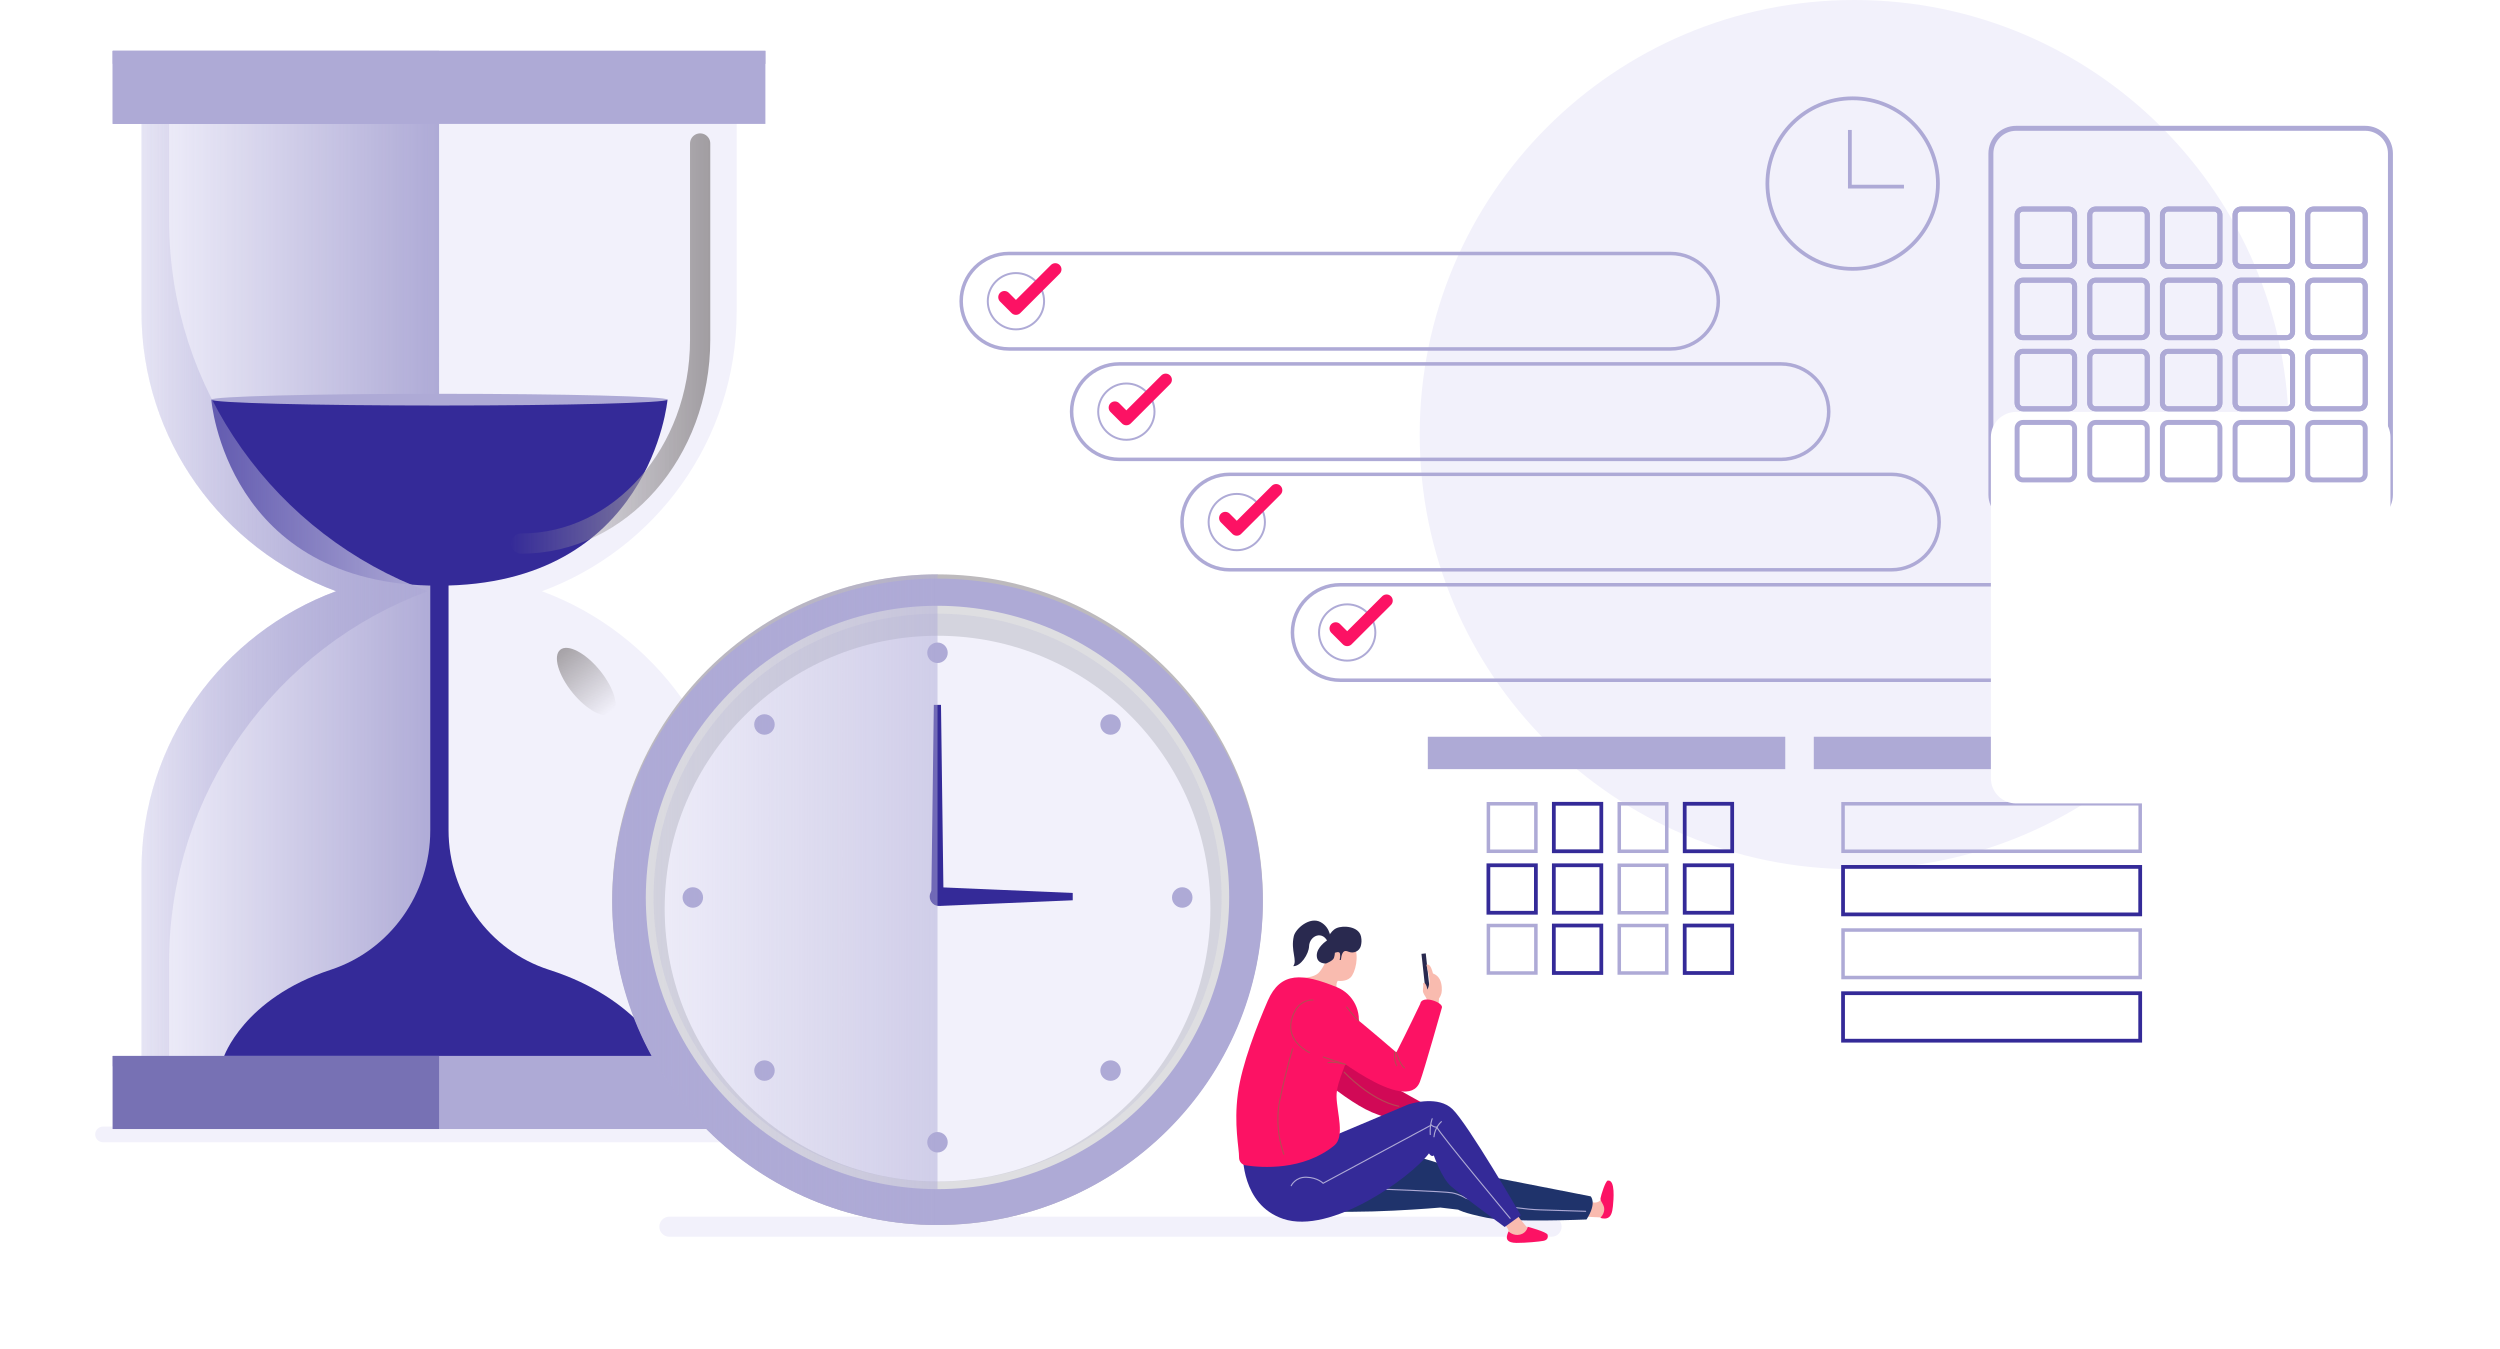 <svg width="604" height="326" viewBox="0 0 604 326" fill="none" xmlns="http://www.w3.org/2000/svg">
<path d="M448 210C505.99 210 553 162.99 553 105C553 47.01 505.99 -0 448 -0C390.01 -0 343 47.01 343 105C343 162.99 390.01 210 448 210Z" fill="#F2F1FB"/>
<g filter="url(#filter0_dddd_16155_60355)">
<path d="M438.212 178H524.57V258.418C524.57 260.15 523.164 261.545 521.443 261.545H441.339C439.607 261.545 438.212 260.139 438.212 258.418V178Z" fill="white"/>
</g>
<path d="M524.57 178H438.212V185.823H524.57V178Z" fill="#AEAAD6"/>
<path d="M517.072 194.193H445.279V205.666H517.072V194.193Z" stroke="#AEAAD6" stroke-width="0.85" stroke-miterlimit="10"/>
<path d="M517.072 209.444H445.279V220.917H517.072V209.444Z" stroke="#342A98" stroke-width="0.91" stroke-miterlimit="10"/>
<path d="M517.072 224.696H445.279V236.169H517.072V224.696Z" stroke="#AEAAD6" stroke-width="0.85" stroke-miterlimit="10"/>
<path d="M517.072 239.958H445.279V251.432H517.072V239.958Z" stroke="#342A98" stroke-width="0.91" stroke-miterlimit="10"/>
<g filter="url(#filter1_dddd_16155_60355)">
<path d="M344.96 178H431.319V258.418C431.319 260.15 429.912 261.545 428.192 261.545H348.087C346.355 261.545 344.96 260.139 344.96 258.418V178Z" fill="white"/>
</g>
<path d="M431.319 178H344.96V185.823H431.319V178Z" fill="#AEAAD6"/>
<path d="M371.069 194.193H359.595V205.666H371.069V194.193Z" stroke="#AEAAD6" stroke-width="0.85" stroke-miterlimit="10"/>
<path d="M386.878 194.193H375.405V205.666H386.878V194.193Z" stroke="#342A98" stroke-width="0.91" stroke-miterlimit="10"/>
<path d="M402.687 194.193H391.214V205.666H402.687V194.193Z" stroke="#AEAAD6" stroke-width="0.85" stroke-miterlimit="10"/>
<path d="M418.497 194.193H407.023V205.666H418.497V194.193Z" stroke="#342A98" stroke-width="0.91" stroke-miterlimit="10"/>
<path d="M371.069 209.049H359.595V220.522H371.069V209.049Z" stroke="#342A98" stroke-width="0.91" stroke-miterlimit="10"/>
<path d="M386.878 209.049H375.405V220.522H386.878V209.049Z" stroke="#342A98" stroke-width="0.91" stroke-miterlimit="10"/>
<path d="M402.687 209.049H391.214V220.522H402.687V209.049Z" stroke="#AEAAD6" stroke-width="0.85" stroke-miterlimit="10"/>
<path d="M418.497 209.049H407.023V220.522H418.497V209.049Z" stroke="#342A98" stroke-width="0.91" stroke-miterlimit="10"/>
<path d="M371.069 223.603H359.595V235.076H371.069V223.603Z" stroke="#AEAAD6" stroke-width="0.85" stroke-miterlimit="10"/>
<path d="M386.878 223.603H375.405V235.076H386.878V223.603Z" stroke="#342A98" stroke-width="0.91" stroke-miterlimit="10"/>
<path d="M402.687 223.603H391.214V235.076H402.687V223.603Z" stroke="#AEAAD6" stroke-width="0.85" stroke-miterlimit="10"/>
<path d="M418.497 223.603H407.023V235.076H418.497V223.603Z" stroke="#342A98" stroke-width="0.91" stroke-miterlimit="10"/>
<path d="M447.603 64.957C458.982 64.957 468.206 55.733 468.206 44.354C468.206 32.976 458.982 23.751 447.603 23.751C436.224 23.751 427 32.976 427 44.354C427 55.733 436.224 64.957 447.603 64.957Z" stroke="#AEAAD6" stroke-width="0.91" stroke-miterlimit="10"/>
<path d="M446.927 31.4V45.088H459.996" stroke="#AEAAD6" stroke-width="0.91" stroke-miterlimit="10"/>
<path d="M374.858 298.799H161.723C160.386 298.799 159.294 297.718 159.294 296.37C159.294 295.033 160.375 293.94 161.723 293.94H374.858C376.195 293.94 377.288 295.022 377.288 296.37C377.288 297.707 376.207 298.799 374.858 298.799Z" fill="#F2F1FB"/>
<g style="mix-blend-mode:color">
<path d="M220.962 274.074H55.185C54.662 274.074 54.243 273.656 54.243 273.133C54.243 272.61 54.662 272.191 55.185 272.191H220.962C221.485 272.191 221.903 272.61 221.903 273.133C221.903 273.656 221.485 274.074 220.962 274.074Z" fill="#342A98"/>
</g>
<path d="M188.788 275.969H24.895C23.849 275.969 23 275.12 23 274.074C23 273.028 23.849 272.179 24.895 272.179H188.788C189.835 272.179 190.683 273.028 190.683 274.074C190.683 275.12 189.835 275.969 188.788 275.969Z" fill="#F2F1FB"/>
<path d="M177.989 75.354V26.484H34.171V75.354C34.171 106.333 53.758 132.72 81.215 142.845C53.758 152.959 34.171 179.358 34.171 210.337V259.206H177.977V210.337C177.977 179.358 158.39 152.97 130.933 142.845C158.39 132.732 177.977 106.333 177.977 75.354H177.989Z" fill="#F2F1FB"/>
<path d="M34.171 26.473V75.342C34.171 106.321 53.758 132.709 81.215 142.834C53.758 152.947 34.171 179.346 34.171 210.326V259.195H106.08V26.473H34.171Z" fill="url(#paint0_linear_16155_60355)"/>
<path d="M51.05 96.557C51.05 96.557 54.595 141.497 105.929 141.497C157.263 141.497 161.273 96.557 161.273 96.557H51.05Z" fill="#342A98"/>
<path d="M108.37 200.561V137.487H103.953V200.643C103.953 215.847 94.351 229.553 79.902 234.295C58.734 241.247 54.037 255.44 54.037 255.44H160.599C160.599 255.44 154.508 241.282 132.712 234.319C118.123 229.657 108.37 215.882 108.37 200.573V200.561Z" fill="#342A98"/>
<path d="M106.162 97.975C136.599 97.975 161.273 97.34 161.273 96.557C161.273 95.774 136.599 95.139 106.162 95.139C75.724 95.139 51.05 95.774 51.05 96.557C51.05 97.34 75.724 97.975 106.162 97.975Z" fill="#AEAAD6"/>
<path style="mix-blend-mode:screen" d="M169.155 34.668V82.096C169.155 109.286 149.811 131.326 125.946 131.326" stroke="url(#paint1_linear_16155_60355)" stroke-width="4.89" stroke-miterlimit="10" stroke-linecap="round"/>
<path style="mix-blend-mode:screen" d="M144.941 161.991C148.405 166.246 149.742 170.895 147.917 172.383C146.092 173.871 141.802 171.628 138.338 167.373C134.874 163.119 133.537 158.469 135.362 156.981C137.187 155.493 141.477 157.736 144.941 161.991Z" fill="url(#paint2_linear_16155_60355)"/>
<path style="mix-blend-mode:multiply" d="M103.348 142.834C66.871 156.272 40.855 191.331 40.855 232.47V259.207H34.171V210.326C34.171 179.346 53.758 152.959 81.215 142.834C53.758 132.72 34.171 106.321 34.171 75.354V26.473H40.855V53.209C40.855 94.348 66.871 129.396 103.348 142.834Z" fill="url(#paint3_linear_16155_60355)"/>
<path d="M184.917 255.115H27.231V272.772H184.917V255.115Z" fill="#AEAAD6"/>
<g style="mix-blend-mode:screen">
<path d="M184.917 255.115H27.231V257.637H184.917V255.115Z" fill="#AEAAD6"/>
</g>
<g style="mix-blend-mode:multiply">
<path d="M106.08 255.115H27.231V272.772H106.08V255.115Z" fill="#7771B4"/>
</g>
<path d="M184.917 12.279H27.231V29.937H184.917V12.279Z" fill="#AEAAD6"/>
<g style="mix-blend-mode:screen">
<path d="M184.917 12.279H27.231V15.43H184.917V12.279Z" fill="#AEAAD6"/>
</g>
<g style="mix-blend-mode:multiply">
<path d="M106.08 12.279H27.231V29.937H106.08V12.279Z" fill="#AEAAD6"/>
</g>
<path d="M226.507 295.952C269.913 295.952 305.101 260.764 305.101 217.359C305.101 173.953 269.913 138.765 226.507 138.765C183.102 138.765 147.914 173.953 147.914 217.359C147.914 260.764 183.102 295.952 226.507 295.952Z" fill="#BDBABD"/>
<path d="M226.507 295.952C269.913 295.952 305.101 260.993 305.101 217.87C305.101 174.747 269.913 139.788 226.507 139.788C183.102 139.788 147.914 174.747 147.914 217.87C147.914 260.993 183.102 295.952 226.507 295.952Z" fill="#AEAAD6"/>
<g style="mix-blend-mode:multiply">
<path d="M295.15 232.676C303.903 194.762 280.263 156.93 242.349 148.177C204.434 139.424 166.602 163.063 157.849 200.978C149.096 238.892 172.736 276.724 210.65 285.477C248.565 294.231 286.396 270.591 295.15 232.676Z" fill="#DEDEE1"/>
</g>
<path d="M293.354 232.319C301.882 195.407 278.873 158.57 241.961 150.041C205.049 141.513 168.212 164.522 159.683 201.434C151.155 238.346 174.164 275.183 211.076 283.712C247.988 292.24 284.825 269.231 293.354 232.319Z" fill="#AEAAD6" fill-opacity="0.2"/>
<path d="M226.507 285.443C262.915 285.443 292.43 255.929 292.43 219.521C292.43 183.113 262.915 153.598 226.507 153.598C190.099 153.598 160.585 183.113 160.585 219.521C160.585 255.929 190.099 285.443 226.507 285.443Z" fill="#F2F1FB"/>
<path d="M228.972 157.713C228.972 159.073 227.867 160.189 226.496 160.189C225.124 160.189 224.02 159.085 224.02 157.713C224.02 156.342 225.124 155.237 226.496 155.237C227.867 155.237 228.972 156.342 228.972 157.713Z" fill="#AEAAD6"/>
<path d="M228.972 275.969C228.972 277.329 227.867 278.445 226.496 278.445C225.124 278.445 224.02 277.341 224.02 275.969C224.02 274.597 225.124 273.493 226.496 273.493C227.867 273.493 228.972 274.597 228.972 275.969Z" fill="#AEAAD6"/>
<path d="M285.63 219.311C284.27 219.311 283.154 218.207 283.154 216.835C283.154 215.464 284.258 214.359 285.63 214.359C287.001 214.359 288.106 215.464 288.106 216.835C288.106 218.207 287.001 219.311 285.63 219.311Z" fill="#AEAAD6"/>
<path d="M167.385 219.311C166.025 219.311 164.909 218.207 164.909 216.835C164.909 215.464 166.014 214.359 167.385 214.359C168.757 214.359 169.861 215.464 169.861 216.835C169.861 218.207 168.757 219.311 167.385 219.311Z" fill="#AEAAD6"/>
<path d="M270.064 176.789C269.099 177.754 267.53 177.754 266.565 176.789C265.6 175.824 265.6 174.255 266.565 173.29C267.53 172.325 269.099 172.325 270.064 173.29C271.029 174.255 271.029 175.824 270.064 176.789Z" fill="#AEAAD6"/>
<path d="M186.449 260.404C185.484 261.369 183.915 261.369 182.95 260.404C181.985 259.439 181.985 257.87 182.95 256.905C183.915 255.94 185.484 255.94 186.449 256.905C187.414 257.87 187.414 259.439 186.449 260.404Z" fill="#AEAAD6"/>
<path d="M266.565 260.404C265.601 259.439 265.601 257.87 266.565 256.905C267.53 255.94 269.1 255.94 270.064 256.905C271.029 257.87 271.029 259.439 270.064 260.404C269.1 261.369 267.53 261.369 266.565 260.404Z" fill="#AEAAD6"/>
<path d="M184.694 177.51C186.061 177.51 187.17 176.401 187.17 175.034C187.17 173.666 186.061 172.558 184.694 172.558C183.327 172.558 182.218 173.666 182.218 175.034C182.218 176.401 183.327 177.51 184.694 177.51Z" fill="#AEAAD6"/>
<path d="M226.473 218.649C225.647 218.649 224.985 217.975 224.996 217.149L225.612 170.291H227.344L227.96 217.149C227.96 217.975 227.31 218.649 226.484 218.649H226.473Z" fill="#342A98"/>
<path d="M224.613 216.626C224.613 215.336 225.682 214.313 226.972 214.359L259.172 215.731V217.51L226.972 218.881C225.682 218.939 224.613 217.905 224.613 216.614V216.626Z" fill="#342A98"/>
<g style="mix-blend-mode:multiply" opacity="0.5">
<path d="M147.914 217.359C147.914 260.764 183.102 295.952 226.507 295.952V138.765C183.102 138.765 147.914 173.953 147.914 217.359Z" fill="url(#paint4_linear_16155_60355)"/>
</g>
<path d="M403.612 84.307H243.752C237.381 84.307 232.22 79.145 232.22 72.775C232.22 66.405 237.381 61.244 243.752 61.244H403.612C409.982 61.244 415.143 66.405 415.143 72.775C415.143 79.145 409.982 84.307 403.612 84.307Z" stroke="#AEAAD6" stroke-width="0.85" stroke-miterlimit="10"/>
<path d="M252.249 72.775C252.249 76.53 249.204 79.576 245.449 79.576C241.694 79.576 238.649 76.53 238.649 72.775C238.649 69.021 241.694 65.975 245.449 65.975C249.204 65.975 252.249 69.021 252.249 72.775Z" stroke="#AEAAD6" stroke-width="0.48" stroke-miterlimit="10"/>
<path d="M242.671 71.799L245.449 74.577L254.958 65.08" stroke="#FC1264" stroke-width="2.99" stroke-linecap="round" stroke-linejoin="round"/>
<path d="M430.29 110.985H270.43C264.059 110.985 258.898 105.824 258.898 99.454C258.898 93.083 264.059 87.922 270.43 87.922H430.29C436.66 87.922 441.821 93.083 441.821 99.454C441.821 105.824 436.66 110.985 430.29 110.985Z" stroke="#AEAAD6" stroke-width="0.85" stroke-miterlimit="10"/>
<path d="M278.927 99.454C278.927 103.208 275.881 106.254 272.127 106.254C268.372 106.254 265.326 103.208 265.326 99.454C265.326 95.699 268.372 92.653 272.127 92.653C275.881 92.653 278.927 95.699 278.927 99.454Z" stroke="#AEAAD6" stroke-width="0.48" stroke-miterlimit="10"/>
<path d="M269.349 98.477L272.127 101.255L281.636 91.758" stroke="#FC1264" stroke-width="2.99" stroke-linecap="round" stroke-linejoin="round"/>
<path d="M456.968 137.663H297.108C290.738 137.663 285.576 132.502 285.576 126.132C285.576 119.761 290.738 114.6 297.108 114.6H456.968C463.338 114.6 468.499 119.761 468.499 126.132C468.499 132.502 463.338 137.663 456.968 137.663Z" stroke="#AEAAD6" stroke-width="0.85" stroke-miterlimit="10"/>
<path d="M305.605 126.132C305.605 129.886 302.56 132.932 298.805 132.932C295.05 132.932 292.005 129.886 292.005 126.132C292.005 122.377 295.05 119.331 298.805 119.331C302.56 119.331 305.605 122.377 305.605 126.132Z" stroke="#AEAAD6" stroke-width="0.48" stroke-miterlimit="10"/>
<path d="M296.027 125.155L298.805 127.933L308.314 118.436" stroke="#FC1264" stroke-width="2.99" stroke-linecap="round" stroke-linejoin="round"/>
<path d="M483.646 164.341H323.786C317.416 164.341 312.254 159.18 312.254 152.81C312.254 146.44 317.416 141.278 323.786 141.278H483.646C490.016 141.278 495.177 146.44 495.177 152.81C495.177 159.18 490.016 164.341 483.646 164.341Z" stroke="#AEAAD6" stroke-width="0.85" stroke-miterlimit="10"/>
<path d="M332.283 152.81C332.283 156.565 329.238 159.61 325.483 159.61C321.728 159.61 318.683 156.565 318.683 152.81C318.683 149.055 321.728 146.01 325.483 146.01C329.238 146.01 332.283 149.055 332.283 152.81Z" stroke="#AEAAD6" stroke-width="0.48" stroke-miterlimit="10"/>
<path d="M322.705 151.833L325.483 154.612L334.992 145.115" stroke="#FC1264" stroke-width="2.99" stroke-linecap="round" stroke-linejoin="round"/>
<path d="M382.844 289.988C382.844 289.988 384.216 290.511 385.227 290.546C386.239 290.581 386.82 289.825 386.82 289.825C386.82 289.825 387.947 285.571 388.331 285.443C388.715 285.315 389.587 285.443 389.366 288.059C389.145 290.674 389.296 293.824 388.203 294.068C387.111 294.313 381.74 293.801 381.74 293.801L382.833 289.988H382.844Z" fill="#F9BBAF"/>
<path d="M344.462 230.337L343.422 230.451L344.569 240.955L345.609 240.841L344.462 230.337Z" fill="#29294F"/>
<path d="M317.794 274.156C317.794 274.156 336.37 278.306 340.822 279.166C345.286 280.014 351.365 282.374 351.365 282.374L354.841 283.269L384.298 289.035C384.298 289.035 385.913 290.535 383.31 294.626C383.31 294.626 365.129 295.405 359.247 294.22C353.365 293.034 352.307 292.255 352.307 292.255L347.971 291.744C347.971 291.744 328.372 293.499 316.608 292.429C304.844 291.36 301.31 273.016 317.794 274.156Z" fill="#1F336B"/>
<path d="M332.371 287.233C332.371 287.233 348.947 287.849 350.796 288.186C352.644 288.524 354.202 289.5 354.202 289.5C354.202 289.5 364.745 292.069 372.103 292.302C379.462 292.534 383.088 292.65 383.088 292.65" stroke="#AEAAD6" stroke-width="0.27" stroke-miterlimit="10" stroke-linecap="round"/>
<path d="M344.588 242.246C344.588 242.246 344.821 241.654 344.623 241.2C344.425 240.735 343.716 240.015 343.774 239.247C343.832 238.48 343.914 237.992 343.821 237.818C343.716 237.643 343.902 237.399 344.146 237.48C344.39 237.562 344.681 238.306 344.681 238.306L344.867 239.085L345.1 238.492C345.1 238.492 345.448 237.562 345.332 236.469C345.227 235.376 344.6 233.086 344.6 233.086C344.6 233.086 345.065 232.819 345.495 233.389C345.925 233.958 346.204 235.19 346.204 235.19C346.204 235.19 347.273 235.504 347.843 236.609C348.413 237.713 348.424 239.247 348.261 239.945C348.099 240.642 347.657 241.258 347.657 241.258L347.576 242.758L344.588 242.246Z" fill="#F9BBAF"/>
<path d="M315.074 236.225C315.074 236.225 317.41 236.132 318.491 235.121C319.572 234.109 320.363 232.11 320.363 232.11L321.177 229.599C321.607 228.262 322.839 227.344 324.245 227.332C325.361 227.332 326.559 227.588 327.163 228.623C328.465 230.843 327.442 235.086 326.28 236.178C325.117 237.271 323.188 236.969 323.188 236.969C323.188 236.969 321.92 238.864 324.536 240.235C322.141 241.933 315.085 240.584 315.062 236.225H315.074Z" fill="#F9BBAF"/>
<path d="M310.924 253.278C310.924 253.278 323.536 265.333 331.418 268.715C334.033 269.843 348.366 274.563 348.366 274.563C349.598 274.83 351.528 269.982 349.401 269.564C349.401 269.564 337.137 263.054 334.312 261.09C329.476 257.73 319.34 245.094 319.34 245.094L310.924 253.29V253.278Z" fill="#D10956"/>
<path d="M362.711 294.778C362.711 294.778 364.245 296.591 364.408 297.137C364.571 297.684 364.443 298.044 364.443 298.044C364.443 298.044 364.152 298.73 364.466 299.253C364.78 299.776 365.71 300.009 366.78 299.916C367.861 299.823 368.779 299.486 369.604 299.474C370.43 299.462 371.79 299.741 372.696 299.555C373.591 299.369 373.754 298.463 373.254 298.137C372.743 297.823 369.744 296.963 369.163 296.672C368.581 296.382 365.966 292.778 365.966 292.778L362.711 294.789V294.778Z" fill="#F9BBAF"/>
<path d="M300.287 278.817C300.287 278.817 299.834 291.034 310.005 294.475C321.514 298.37 340.787 284.548 345.239 278.654C345.937 279.712 346.402 279.131 346.402 279.131C346.402 279.131 348.285 284.641 350.586 286.617C352.876 288.605 363.524 296.44 363.524 296.44L367.442 293.615C367.442 293.615 354.597 271.436 350.877 267.925C347.529 264.763 341.508 266.437 340.357 266.797C340.241 266.832 340.136 266.879 340.02 266.925L318.387 276.05L300.299 278.817H300.287Z" fill="#342A98"/>
<path d="M328 248.628C329.139 244.49 326.989 240.142 323.013 238.515C314.725 235.121 309.401 234.644 306.297 241.77C303.728 247.698 300.02 257.126 299.078 264.17C298.055 271.796 299.392 277.387 299.357 279.654C299.346 280.596 300.02 281.409 300.95 281.549C304.809 282.13 314.783 282.886 322.339 276.771C325.001 274.621 322.99 268.878 322.909 264.949C322.839 261.02 325.954 256.08 327.988 248.698C327.988 248.675 328 248.652 328.012 248.628H328Z" fill="#FC1264"/>
<path d="M343.124 242.537C343.124 242.537 339.892 249.326 337.358 254.266C332.336 249.895 325.815 244.548 325.815 244.548L319.851 253.243C319.851 253.243 339.892 269.727 343.054 261.346C344.1 258.556 348.378 243.397 348.378 243.397C348.599 242.095 343.449 240.305 343.124 242.537Z" fill="#FC1264"/>
<path d="M325.106 257.184L319.712 255.382" stroke="#B54A53" stroke-width="0.27" stroke-miterlimit="10" stroke-linecap="round"/>
<path d="M320.863 256.742C320.863 256.742 321.955 256.428 324.42 256.998" stroke="#B54A53" stroke-width="0.27" stroke-miterlimit="10" stroke-linecap="round"/>
<path d="M325.361 243.304C325.361 243.304 327.105 245.594 328.244 246.606" stroke="#B54A53" stroke-width="0.27" stroke-miterlimit="10" stroke-linecap="round"/>
<path d="M337.358 254.266C337.358 254.266 338.16 257.126 339.299 257.998" stroke="#B54A53" stroke-width="0.27" stroke-miterlimit="10" stroke-linecap="round"/>
<path d="M336.951 254.15C336.951 254.15 336.66 255.917 337.451 257.475" stroke="#B54A53" stroke-width="0.27" stroke-miterlimit="10" stroke-linecap="round"/>
<path d="M311.958 286.466C311.958 286.466 312.935 284.327 315.655 284.42C318.375 284.513 319.665 285.873 319.665 285.873L345.832 271.796C345.832 271.796 346.169 272.296 347.146 272.331C347.866 273.958 364.85 294.347 364.85 294.347" stroke="#AEAAD6" stroke-width="0.27" stroke-miterlimit="10" stroke-linecap="round"/>
<path d="M346.018 270.297C346.018 270.297 345.413 271.645 345.553 274.098" stroke="#AEAAD6" stroke-width="0.27" stroke-miterlimit="10" stroke-linecap="round"/>
<path d="M348.238 270.994C348.238 270.994 346.657 272.307 346.448 274.644" stroke="#AEAAD6" stroke-width="0.27" stroke-miterlimit="10" stroke-linecap="round"/>
<path d="M317.201 241.607C317.201 241.607 313.295 241.2 312.017 246.478C310.738 251.755 316.387 254.301 316.387 254.301" stroke="#B54A53" stroke-width="0.27" stroke-miterlimit="10" stroke-linecap="round"/>
<path d="M312.295 253.406C312.295 253.406 310.587 259.021 309.18 265.891C307.773 272.772 310.168 278.852 310.168 278.852" stroke="#B54A53" stroke-width="0.27" stroke-miterlimit="10" stroke-linecap="round"/>
<path d="M324.768 259.032C324.768 259.032 330.987 265.798 337.939 267.274" stroke="#B54A53" stroke-width="0.27" stroke-miterlimit="10" stroke-linecap="round"/>
<path d="M325.873 229.959C327.059 230.436 328.419 229.797 328.767 228.576C328.942 227.937 329.023 227.158 328.825 226.263C328.279 223.763 324.478 223.519 322.874 224.252C321.27 224.984 320.549 227.262 320.549 227.262C320.549 227.262 318.073 228.843 318.131 230.901C318.189 232.958 320.374 232.772 320.374 232.772C320.374 232.772 322.072 232.145 322.292 231.401C322.513 230.657 322.502 230.203 322.502 230.203C322.502 230.203 323.618 229.692 323.746 230.413C323.873 231.145 323.653 231.912 323.653 231.912H323.978C323.978 231.912 324.059 230.25 324.745 229.843C325.059 229.657 325.431 229.785 325.873 229.959Z" fill="#29294F"/>
<path d="M321.502 227.181C321.502 227.181 321.63 224.147 319.026 222.764C316.422 221.381 313.005 224.368 312.586 226.17C311.773 229.68 313.516 232.075 312.435 233.424C314.237 233.517 316.201 230.517 316.271 228.623C316.364 226.054 319.654 224.577 320.944 227.89C321.525 227.751 321.502 227.181 321.502 227.181Z" fill="#29294F"/>
<path d="M388.448 285.222C387.878 285.292 386.785 288.791 386.681 289.523C386.576 290.256 387.622 291 387.587 292.185C387.552 293.371 386.646 294.231 386.646 294.231C386.646 294.231 387.611 294.615 388.413 294.255C389.215 293.894 389.529 292.964 389.68 291.441C389.831 289.919 390.319 284.99 388.448 285.222Z" fill="#FC1264"/>
<path d="M364.466 297.509C364.466 297.509 365.605 298.695 367.256 298.277C368.907 297.858 369.093 296.382 369.093 296.382C369.093 296.382 373.719 297.626 373.894 298.311C374.068 298.997 373.859 299.602 372.905 299.788C371.952 299.974 368.697 300.299 366.384 300.288C364.082 300.264 364.001 299.288 364.059 298.776C364.106 298.277 364.466 297.509 364.466 297.509Z" fill="#FC1264"/>
<g style="mix-blend-mode:screen">
<path d="M571.439 31H487.091C483.727 31 481 33.727 481 37.091V119.497C481 122.861 483.727 125.588 487.091 125.588H571.439C574.803 125.588 577.53 122.861 577.53 119.497V37.091C577.53 33.727 574.803 31 571.439 31Z" stroke="#AEAAD6" stroke-width="1.2" stroke-miterlimit="10"/>
</g>
<g style="mix-blend-mode:screen">
<path d="M499.82 50.506H488.742C487.965 50.506 487.335 51.136 487.335 51.912V62.99C487.335 63.767 487.965 64.397 488.742 64.397H499.82C500.597 64.397 501.226 63.767 501.226 62.99V51.912C501.226 51.136 500.597 50.506 499.82 50.506Z" stroke="#AEAAD6" stroke-width="1.2" stroke-miterlimit="10"/>
<path d="M517.373 50.506H506.295C505.518 50.506 504.888 51.136 504.888 51.912V62.99C504.888 63.767 505.518 64.397 506.295 64.397H517.373C518.149 64.397 518.779 63.767 518.779 62.99V51.912C518.779 51.136 518.149 50.506 517.373 50.506Z" stroke="#AEAAD6" stroke-width="1.2" stroke-miterlimit="10"/>
<path d="M534.926 50.506H523.848C523.071 50.506 522.441 51.136 522.441 51.912V62.99C522.441 63.767 523.071 64.397 523.848 64.397H534.926C535.703 64.397 536.332 63.767 536.332 62.99V51.912C536.332 51.136 535.703 50.506 534.926 50.506Z" stroke="#AEAAD6" stroke-width="1.2" stroke-miterlimit="10"/>
<path d="M552.479 50.506H541.401C540.624 50.506 539.994 51.136 539.994 51.912V62.99C539.994 63.767 540.624 64.397 541.401 64.397H552.479C553.256 64.397 553.885 63.767 553.885 62.99V51.912C553.885 51.136 553.256 50.506 552.479 50.506Z" stroke="#AEAAD6" stroke-width="1.2" stroke-miterlimit="10"/>
<path d="M570.032 50.506H558.954C558.177 50.506 557.547 51.136 557.547 51.912V62.99C557.547 63.767 558.177 64.397 558.954 64.397H570.032C570.809 64.397 571.438 63.767 571.438 62.99V51.912C571.438 51.136 570.809 50.506 570.032 50.506Z" stroke="#AEAAD6" stroke-width="1.2" stroke-miterlimit="10"/>
<path d="M499.82 67.687H488.742C487.965 67.687 487.335 68.317 487.335 69.093V80.171C487.335 80.948 487.965 81.578 488.742 81.578H499.82C500.597 81.578 501.226 80.948 501.226 80.171V69.093C501.226 68.317 500.597 67.687 499.82 67.687Z" stroke="#AEAAD6" stroke-width="1.2" stroke-miterlimit="10"/>
<path d="M517.373 67.687H506.295C505.518 67.687 504.888 68.317 504.888 69.094V80.172C504.888 80.948 505.518 81.578 506.295 81.578H517.373C518.149 81.578 518.779 80.948 518.779 80.172V69.094C518.779 68.317 518.149 67.687 517.373 67.687Z" stroke="#AEAAD6" stroke-width="1.2" stroke-miterlimit="10"/>
<path d="M534.926 67.687H523.848C523.071 67.687 522.441 68.317 522.441 69.094V80.172C522.441 80.948 523.071 81.578 523.848 81.578H534.926C535.703 81.578 536.332 80.948 536.332 80.172V69.094C536.332 68.317 535.703 67.687 534.926 67.687Z" stroke="#AEAAD6" stroke-width="1.2" stroke-miterlimit="10"/>
<path d="M552.479 67.687H541.401C540.624 67.687 539.994 68.317 539.994 69.094V80.172C539.994 80.948 540.624 81.578 541.401 81.578H552.479C553.256 81.578 553.885 80.948 553.885 80.172V69.094C553.885 68.317 553.256 67.687 552.479 67.687Z" stroke="#AEAAD6" stroke-width="1.2" stroke-miterlimit="10"/>
<path d="M570.032 67.687H558.954C558.177 67.687 557.547 68.317 557.547 69.094V80.172C557.547 80.948 558.177 81.578 558.954 81.578H570.032C570.809 81.578 571.438 80.948 571.438 80.172V69.094C571.438 68.317 570.809 67.687 570.032 67.687Z" stroke="#AEAAD6" stroke-width="1.2" stroke-miterlimit="10"/>
<path d="M499.82 84.879H488.742C487.965 84.879 487.335 85.509 487.335 86.286V97.364C487.335 98.141 487.965 98.77 488.742 98.77H499.82C500.597 98.77 501.226 98.141 501.226 97.364V86.286C501.226 85.509 500.597 84.879 499.82 84.879Z" stroke="#AEAAD6" stroke-width="1.2" stroke-miterlimit="10"/>
<path d="M517.373 84.879H506.295C505.518 84.879 504.888 85.509 504.888 86.286V97.364C504.888 98.141 505.518 98.77 506.295 98.77H517.373C518.149 98.77 518.779 98.141 518.779 97.364V86.286C518.779 85.509 518.149 84.879 517.373 84.879Z" stroke="#AEAAD6" stroke-width="1.2" stroke-miterlimit="10"/>
<path d="M534.926 84.879H523.848C523.071 84.879 522.441 85.509 522.441 86.286V97.364C522.441 98.141 523.071 98.77 523.848 98.77H534.926C535.703 98.77 536.332 98.141 536.332 97.364V86.286C536.332 85.509 535.703 84.879 534.926 84.879Z" stroke="#AEAAD6" stroke-width="1.2" stroke-miterlimit="10"/>
<path d="M552.479 84.879H541.401C540.624 84.879 539.994 85.509 539.994 86.286V97.364C539.994 98.141 540.624 98.77 541.401 98.77H552.479C553.256 98.77 553.885 98.141 553.885 97.364V86.286C553.885 85.509 553.256 84.879 552.479 84.879Z" stroke="#AEAAD6" stroke-width="1.2" stroke-miterlimit="10"/>
<path d="M570.032 84.879H558.954C558.177 84.879 557.547 85.509 557.547 86.286V97.364C557.547 98.141 558.177 98.77 558.954 98.77H570.032C570.809 98.77 571.438 98.141 571.438 97.364V86.286C571.438 85.509 570.809 84.879 570.032 84.879Z" stroke="#AEAAD6" stroke-width="1.2" stroke-miterlimit="10"/>
<path d="M499.82 102.06H488.742C487.965 102.06 487.335 102.69 487.335 103.467V114.545C487.335 115.322 487.965 115.952 488.742 115.952H499.82C500.597 115.952 501.226 115.322 501.226 114.545V103.467C501.226 102.69 500.597 102.06 499.82 102.06Z" stroke="#AEAAD6" stroke-width="1.2" stroke-miterlimit="10"/>
<path d="M517.373 102.06H506.295C505.518 102.06 504.888 102.69 504.888 103.467V114.545C504.888 115.322 505.518 115.952 506.295 115.952H517.373C518.149 115.952 518.779 115.322 518.779 114.545V103.467C518.779 102.69 518.149 102.06 517.373 102.06Z" stroke="#AEAAD6" stroke-width="1.2" stroke-miterlimit="10"/>
<path d="M534.926 102.06H523.848C523.071 102.06 522.441 102.69 522.441 103.467V114.545C522.441 115.322 523.071 115.952 523.848 115.952H534.926C535.703 115.952 536.332 115.322 536.332 114.545V103.467C536.332 102.69 535.703 102.06 534.926 102.06Z" stroke="#AEAAD6" stroke-width="1.2" stroke-miterlimit="10"/>
<path d="M552.479 102.06H541.401C540.624 102.06 539.994 102.69 539.994 103.467V114.545C539.994 115.322 540.624 115.952 541.401 115.952H552.479C553.256 115.952 553.885 115.322 553.885 114.545V103.467C553.885 102.69 553.256 102.06 552.479 102.06Z" stroke="#AEAAD6" stroke-width="1.2" stroke-miterlimit="10"/>
<path d="M570.032 102.06H558.954C558.177 102.06 557.547 102.69 557.547 103.467V114.545C557.547 115.322 558.177 115.952 558.954 115.952H570.032C570.809 115.952 571.438 115.322 571.438 114.545V103.467C571.438 102.69 570.809 102.06 570.032 102.06Z" stroke="#AEAAD6" stroke-width="1.2" stroke-miterlimit="10"/>
</g>
<g filter="url(#filter2_dddd_16155_60355)">
<path d="M571.439 31H487.091C483.727 31 481 33.727 481 37.091V119.497C481 122.861 483.727 125.588 487.091 125.588H571.439C574.803 125.588 577.53 122.861 577.53 119.497V37.091C577.53 33.727 574.803 31 571.439 31Z" fill="white"/>
</g>
<path d="M499.82 50.506H488.742C487.965 50.506 487.335 51.136 487.335 51.912V62.99C487.335 63.767 487.965 64.397 488.742 64.397H499.82C500.597 64.397 501.226 63.767 501.226 62.99V51.912C501.226 51.136 500.597 50.506 499.82 50.506Z" stroke="#AEAAD6" stroke-width="1.2" stroke-miterlimit="10"/>
<path d="M517.373 50.506H506.295C505.518 50.506 504.888 51.136 504.888 51.912V62.99C504.888 63.767 505.518 64.397 506.295 64.397H517.373C518.149 64.397 518.779 63.767 518.779 62.99V51.912C518.779 51.136 518.149 50.506 517.373 50.506Z" stroke="#AEAAD6" stroke-width="1.2" stroke-miterlimit="10"/>
<path d="M534.926 50.506H523.848C523.071 50.506 522.441 51.136 522.441 51.912V62.99C522.441 63.767 523.071 64.397 523.848 64.397H534.926C535.703 64.397 536.332 63.767 536.332 62.99V51.912C536.332 51.136 535.703 50.506 534.926 50.506Z" stroke="#AEAAD6" stroke-width="1.2" stroke-miterlimit="10"/>
<path d="M552.479 50.506H541.401C540.624 50.506 539.994 51.136 539.994 51.912V62.99C539.994 63.767 540.624 64.397 541.401 64.397H552.479C553.256 64.397 553.885 63.767 553.885 62.99V51.912C553.885 51.136 553.256 50.506 552.479 50.506Z" stroke="#AEAAD6" stroke-width="1.2" stroke-miterlimit="10"/>
<path d="M570.032 50.506H558.954C558.177 50.506 557.547 51.136 557.547 51.912V62.99C557.547 63.767 558.177 64.397 558.954 64.397H570.032C570.809 64.397 571.438 63.767 571.438 62.99V51.912C571.438 51.136 570.809 50.506 570.032 50.506Z" stroke="#AEAAD6" stroke-width="1.2" stroke-miterlimit="10"/>
<path d="M499.82 67.687H488.742C487.965 67.687 487.335 68.317 487.335 69.093V80.171C487.335 80.948 487.965 81.578 488.742 81.578H499.82C500.597 81.578 501.226 80.948 501.226 80.171V69.093C501.226 68.317 500.597 67.687 499.82 67.687Z" stroke="#AEAAD6" stroke-width="1.2" stroke-miterlimit="10"/>
<path d="M517.373 67.687H506.295C505.518 67.687 504.888 68.317 504.888 69.094V80.172C504.888 80.948 505.518 81.578 506.295 81.578H517.373C518.149 81.578 518.779 80.948 518.779 80.172V69.094C518.779 68.317 518.149 67.687 517.373 67.687Z" stroke="#AEAAD6" stroke-width="1.2" stroke-miterlimit="10"/>
<path d="M534.926 67.687H523.848C523.071 67.687 522.441 68.317 522.441 69.094V80.172C522.441 80.948 523.071 81.578 523.848 81.578H534.926C535.703 81.578 536.332 80.948 536.332 80.172V69.094C536.332 68.317 535.703 67.687 534.926 67.687Z" stroke="#AEAAD6" stroke-width="1.2" stroke-miterlimit="10"/>
<path d="M552.479 67.687H541.401C540.624 67.687 539.994 68.317 539.994 69.094V80.172C539.994 80.948 540.624 81.578 541.401 81.578H552.479C553.256 81.578 553.885 80.948 553.885 80.172V69.094C553.885 68.317 553.256 67.687 552.479 67.687Z" stroke="#AEAAD6" stroke-width="1.2" stroke-miterlimit="10"/>
<path d="M570.032 67.687H558.954C558.177 67.687 557.547 68.317 557.547 69.094V80.172C557.547 80.948 558.177 81.578 558.954 81.578H570.032C570.809 81.578 571.438 80.948 571.438 80.172V69.094C571.438 68.317 570.809 67.687 570.032 67.687Z" stroke="#AEAAD6" stroke-width="1.2" stroke-miterlimit="10"/>
<path d="M499.82 84.879H488.742C487.965 84.879 487.335 85.509 487.335 86.286V97.364C487.335 98.141 487.965 98.77 488.742 98.77H499.82C500.597 98.77 501.226 98.141 501.226 97.364V86.286C501.226 85.509 500.597 84.879 499.82 84.879Z" stroke="#AEAAD6" stroke-width="1.2" stroke-miterlimit="10"/>
<path d="M517.373 84.879H506.295C505.518 84.879 504.888 85.509 504.888 86.286V97.364C504.888 98.141 505.518 98.77 506.295 98.77H517.373C518.149 98.77 518.779 98.141 518.779 97.364V86.286C518.779 85.509 518.149 84.879 517.373 84.879Z" stroke="#AEAAD6" stroke-width="1.2" stroke-miterlimit="10"/>
<path d="M534.926 84.879H523.848C523.071 84.879 522.441 85.509 522.441 86.286V97.364C522.441 98.141 523.071 98.77 523.848 98.77H534.926C535.703 98.77 536.332 98.141 536.332 97.364V86.286C536.332 85.509 535.703 84.879 534.926 84.879Z" stroke="#AEAAD6" stroke-width="1.2" stroke-miterlimit="10"/>
<path d="M552.479 84.879H541.401C540.624 84.879 539.994 85.509 539.994 86.286V97.364C539.994 98.141 540.624 98.77 541.401 98.77H552.479C553.256 98.77 553.885 98.141 553.885 97.364V86.286C553.885 85.509 553.256 84.879 552.479 84.879Z" stroke="#AEAAD6" stroke-width="1.2" stroke-miterlimit="10"/>
<path d="M570.032 84.879H558.954C558.177 84.879 557.547 85.509 557.547 86.286V97.364C557.547 98.141 558.177 98.77 558.954 98.77H570.032C570.809 98.77 571.438 98.141 571.438 97.364V86.286C571.438 85.509 570.809 84.879 570.032 84.879Z" stroke="#AEAAD6" stroke-width="1.2" stroke-miterlimit="10"/>
<path d="M499.82 102.06H488.742C487.965 102.06 487.335 102.69 487.335 103.467V114.545C487.335 115.322 487.965 115.952 488.742 115.952H499.82C500.597 115.952 501.226 115.322 501.226 114.545V103.467C501.226 102.69 500.597 102.06 499.82 102.06Z" stroke="#AEAAD6" stroke-width="1.2" stroke-miterlimit="10"/>
<path d="M517.373 102.06H506.295C505.518 102.06 504.888 102.69 504.888 103.467V114.545C504.888 115.322 505.518 115.952 506.295 115.952H517.373C518.149 115.952 518.779 115.322 518.779 114.545V103.467C518.779 102.69 518.149 102.06 517.373 102.06Z" stroke="#AEAAD6" stroke-width="1.2" stroke-miterlimit="10"/>
<path d="M534.926 102.06H523.848C523.071 102.06 522.441 102.69 522.441 103.467V114.545C522.441 115.322 523.071 115.952 523.848 115.952H534.926C535.703 115.952 536.332 115.322 536.332 114.545V103.467C536.332 102.69 535.703 102.06 534.926 102.06Z" stroke="#AEAAD6" stroke-width="1.2" stroke-miterlimit="10"/>
<path d="M552.479 102.06H541.401C540.624 102.06 539.994 102.69 539.994 103.467V114.545C539.994 115.322 540.624 115.952 541.401 115.952H552.479C553.256 115.952 553.885 115.322 553.885 114.545V103.467C553.885 102.69 553.256 102.06 552.479 102.06Z" stroke="#AEAAD6" stroke-width="1.2" stroke-miterlimit="10"/>
<path d="M570.032 102.06H558.954C558.177 102.06 557.547 102.69 557.547 103.467V114.545C557.547 115.322 558.177 115.952 558.954 115.952H570.032C570.809 115.952 571.438 115.322 571.438 114.545V103.467C571.438 102.69 570.809 102.06 570.032 102.06Z" stroke="#AEAAD6" stroke-width="1.2" stroke-miterlimit="10"/>
<defs>
<filter id="filter0_dddd_16155_60355" x="412.73" y="176.704" width="137.321" height="148.841" filterUnits="userSpaceOnUse" color-interpolation-filters="sRGB">
<feFlood flood-opacity="0" result="BackgroundImageFix"/>
<feColorMatrix in="SourceAlpha" type="matrix" values="0 0 0 0 0 0 0 0 0 0 0 0 0 0 0 0 0 0 127 0" result="hardAlpha"/>
<feOffset dy="1.852"/>
<feGaussianBlur stdDeviation="1.574"/>
<feColorMatrix type="matrix" values="0 0 0 0 0.204 0 0 0 0 0.165 0 0 0 0 0.596 0 0 0 0.017 0"/>
<feBlend mode="normal" in2="BackgroundImageFix" result="effect1_dropShadow_16155_60355"/>
<feColorMatrix in="SourceAlpha" type="matrix" values="0 0 0 0 0 0 0 0 0 0 0 0 0 0 0 0 0 0 127 0" result="hardAlpha"/>
<feOffset dy="8.148"/>
<feGaussianBlur stdDeviation="3.259"/>
<feColorMatrix type="matrix" values="0 0 0 0 0.204 0 0 0 0 0.165 0 0 0 0 0.596 0 0 0 0.027 0"/>
<feBlend mode="normal" in2="effect1_dropShadow_16155_60355" result="effect2_dropShadow_16155_60355"/>
<feColorMatrix in="SourceAlpha" type="matrix" values="0 0 0 0 0 0 0 0 0 0 0 0 0 0 0 0 0 0 127 0" result="hardAlpha"/>
<feOffset dy="20"/>
<feGaussianBlur stdDeviation="6.5"/>
<feColorMatrix type="matrix" values="0 0 0 0 0.204 0 0 0 0 0.165 0 0 0 0 0.596 0 0 0 0.035 0"/>
<feBlend mode="normal" in2="effect2_dropShadow_16155_60355" result="effect3_dropShadow_16155_60355"/>
<feColorMatrix in="SourceAlpha" type="matrix" values="0 0 0 0 0 0 0 0 0 0 0 0 0 0 0 0 0 0 127 0" result="hardAlpha"/>
<feOffset dy="38.519"/>
<feGaussianBlur stdDeviation="12.741"/>
<feColorMatrix type="matrix" values="0 0 0 0 0.204 0 0 0 0 0.165 0 0 0 0 0.596 0 0 0 0.043 0"/>
<feBlend mode="normal" in2="effect3_dropShadow_16155_60355" result="effect4_dropShadow_16155_60355"/>
<feBlend mode="normal" in="SourceGraphic" in2="effect4_dropShadow_16155_60355" result="shape"/>
</filter>
<filter id="filter1_dddd_16155_60355" x="319.479" y="176.704" width="137.321" height="148.841" filterUnits="userSpaceOnUse" color-interpolation-filters="sRGB">
<feFlood flood-opacity="0" result="BackgroundImageFix"/>
<feColorMatrix in="SourceAlpha" type="matrix" values="0 0 0 0 0 0 0 0 0 0 0 0 0 0 0 0 0 0 127 0" result="hardAlpha"/>
<feOffset dy="1.852"/>
<feGaussianBlur stdDeviation="1.574"/>
<feColorMatrix type="matrix" values="0 0 0 0 0.204 0 0 0 0 0.165 0 0 0 0 0.596 0 0 0 0.017 0"/>
<feBlend mode="normal" in2="BackgroundImageFix" result="effect1_dropShadow_16155_60355"/>
<feColorMatrix in="SourceAlpha" type="matrix" values="0 0 0 0 0 0 0 0 0 0 0 0 0 0 0 0 0 0 127 0" result="hardAlpha"/>
<feOffset dy="8.148"/>
<feGaussianBlur stdDeviation="3.259"/>
<feColorMatrix type="matrix" values="0 0 0 0 0.204 0 0 0 0 0.165 0 0 0 0 0.596 0 0 0 0.027 0"/>
<feBlend mode="normal" in2="effect1_dropShadow_16155_60355" result="effect2_dropShadow_16155_60355"/>
<feColorMatrix in="SourceAlpha" type="matrix" values="0 0 0 0 0 0 0 0 0 0 0 0 0 0 0 0 0 0 127 0" result="hardAlpha"/>
<feOffset dy="20"/>
<feGaussianBlur stdDeviation="6.5"/>
<feColorMatrix type="matrix" values="0 0 0 0 0.204 0 0 0 0 0.165 0 0 0 0 0.596 0 0 0 0.035 0"/>
<feBlend mode="normal" in2="effect2_dropShadow_16155_60355" result="effect3_dropShadow_16155_60355"/>
<feColorMatrix in="SourceAlpha" type="matrix" values="0 0 0 0 0 0 0 0 0 0 0 0 0 0 0 0 0 0 127 0" result="hardAlpha"/>
<feOffset dy="38.519"/>
<feGaussianBlur stdDeviation="12.741"/>
<feColorMatrix type="matrix" values="0 0 0 0 0.204 0 0 0 0 0.165 0 0 0 0 0.596 0 0 0 0.043 0"/>
<feBlend mode="normal" in2="effect3_dropShadow_16155_60355" result="effect4_dropShadow_16155_60355"/>
<feBlend mode="normal" in="SourceGraphic" in2="effect4_dropShadow_16155_60355" result="shape"/>
</filter>
<filter id="filter2_dddd_16155_60355" x="455.519" y="29.704" width="147.493" height="159.885" filterUnits="userSpaceOnUse" color-interpolation-filters="sRGB">
<feFlood flood-opacity="0" result="BackgroundImageFix"/>
<feColorMatrix in="SourceAlpha" type="matrix" values="0 0 0 0 0 0 0 0 0 0 0 0 0 0 0 0 0 0 127 0" result="hardAlpha"/>
<feOffset dy="1.852"/>
<feGaussianBlur stdDeviation="1.574"/>
<feColorMatrix type="matrix" values="0 0 0 0 0.204 0 0 0 0 0.165 0 0 0 0 0.596 0 0 0 0.017 0"/>
<feBlend mode="normal" in2="BackgroundImageFix" result="effect1_dropShadow_16155_60355"/>
<feColorMatrix in="SourceAlpha" type="matrix" values="0 0 0 0 0 0 0 0 0 0 0 0 0 0 0 0 0 0 127 0" result="hardAlpha"/>
<feOffset dy="8.148"/>
<feGaussianBlur stdDeviation="3.259"/>
<feColorMatrix type="matrix" values="0 0 0 0 0.204 0 0 0 0 0.165 0 0 0 0 0.596 0 0 0 0.027 0"/>
<feBlend mode="normal" in2="effect1_dropShadow_16155_60355" result="effect2_dropShadow_16155_60355"/>
<feColorMatrix in="SourceAlpha" type="matrix" values="0 0 0 0 0 0 0 0 0 0 0 0 0 0 0 0 0 0 127 0" result="hardAlpha"/>
<feOffset dy="20"/>
<feGaussianBlur stdDeviation="6.5"/>
<feColorMatrix type="matrix" values="0 0 0 0 0.204 0 0 0 0 0.165 0 0 0 0 0.596 0 0 0 0.035 0"/>
<feBlend mode="normal" in2="effect2_dropShadow_16155_60355" result="effect3_dropShadow_16155_60355"/>
<feColorMatrix in="SourceAlpha" type="matrix" values="0 0 0 0 0 0 0 0 0 0 0 0 0 0 0 0 0 0 127 0" result="hardAlpha"/>
<feOffset dy="38.519"/>
<feGaussianBlur stdDeviation="12.741"/>
<feColorMatrix type="matrix" values="0 0 0 0 0.204 0 0 0 0 0.165 0 0 0 0 0.596 0 0 0 0.043 0"/>
<feBlend mode="normal" in2="effect3_dropShadow_16155_60355" result="effect4_dropShadow_16155_60355"/>
<feBlend mode="normal" in="SourceGraphic" in2="effect4_dropShadow_16155_60355" result="shape"/>
</filter>
<linearGradient id="paint0_linear_16155_60355" x1="34.171" y1="142.845" x2="106.08" y2="142.845" gradientUnits="userSpaceOnUse">
<stop stop-color="#AEAAD6" stop-opacity="0"/>
<stop offset="1" stop-color="#AEAAD6"/>
</linearGradient>
<linearGradient id="paint1_linear_16155_60355" x1="123.11" y1="83.003" x2="171.991" y2="83.003" gradientUnits="userSpaceOnUse">
<stop stop-color="#A09CA0" stop-opacity="0"/>
<stop offset="1" stop-color="#A09CA0"/>
</linearGradient>
<linearGradient id="paint2_linear_16155_60355" x1="134.537" y1="156.039" x2="147.556" y2="171.883" gradientUnits="userSpaceOnUse">
<stop stop-color="#A09CA0"/>
<stop offset="1" stop-color="#A09CA0" stop-opacity="0"/>
</linearGradient>
<linearGradient id="paint3_linear_16155_60355" x1="19.268" y1="142.845" x2="103.348" y2="142.845" gradientUnits="userSpaceOnUse">
<stop stop-color="#AEAAD6" stop-opacity="0"/>
<stop offset="1" stop-color="#AEAAD6"/>
</linearGradient>
<linearGradient id="paint4_linear_16155_60355" x1="147.914" y1="217.359" x2="226.507" y2="217.359" gradientUnits="userSpaceOnUse">
<stop stop-color="#AEAAD6" stop-opacity="0"/>
<stop offset="1" stop-color="#AEAAD6"/>
</linearGradient>
</defs>
</svg>

